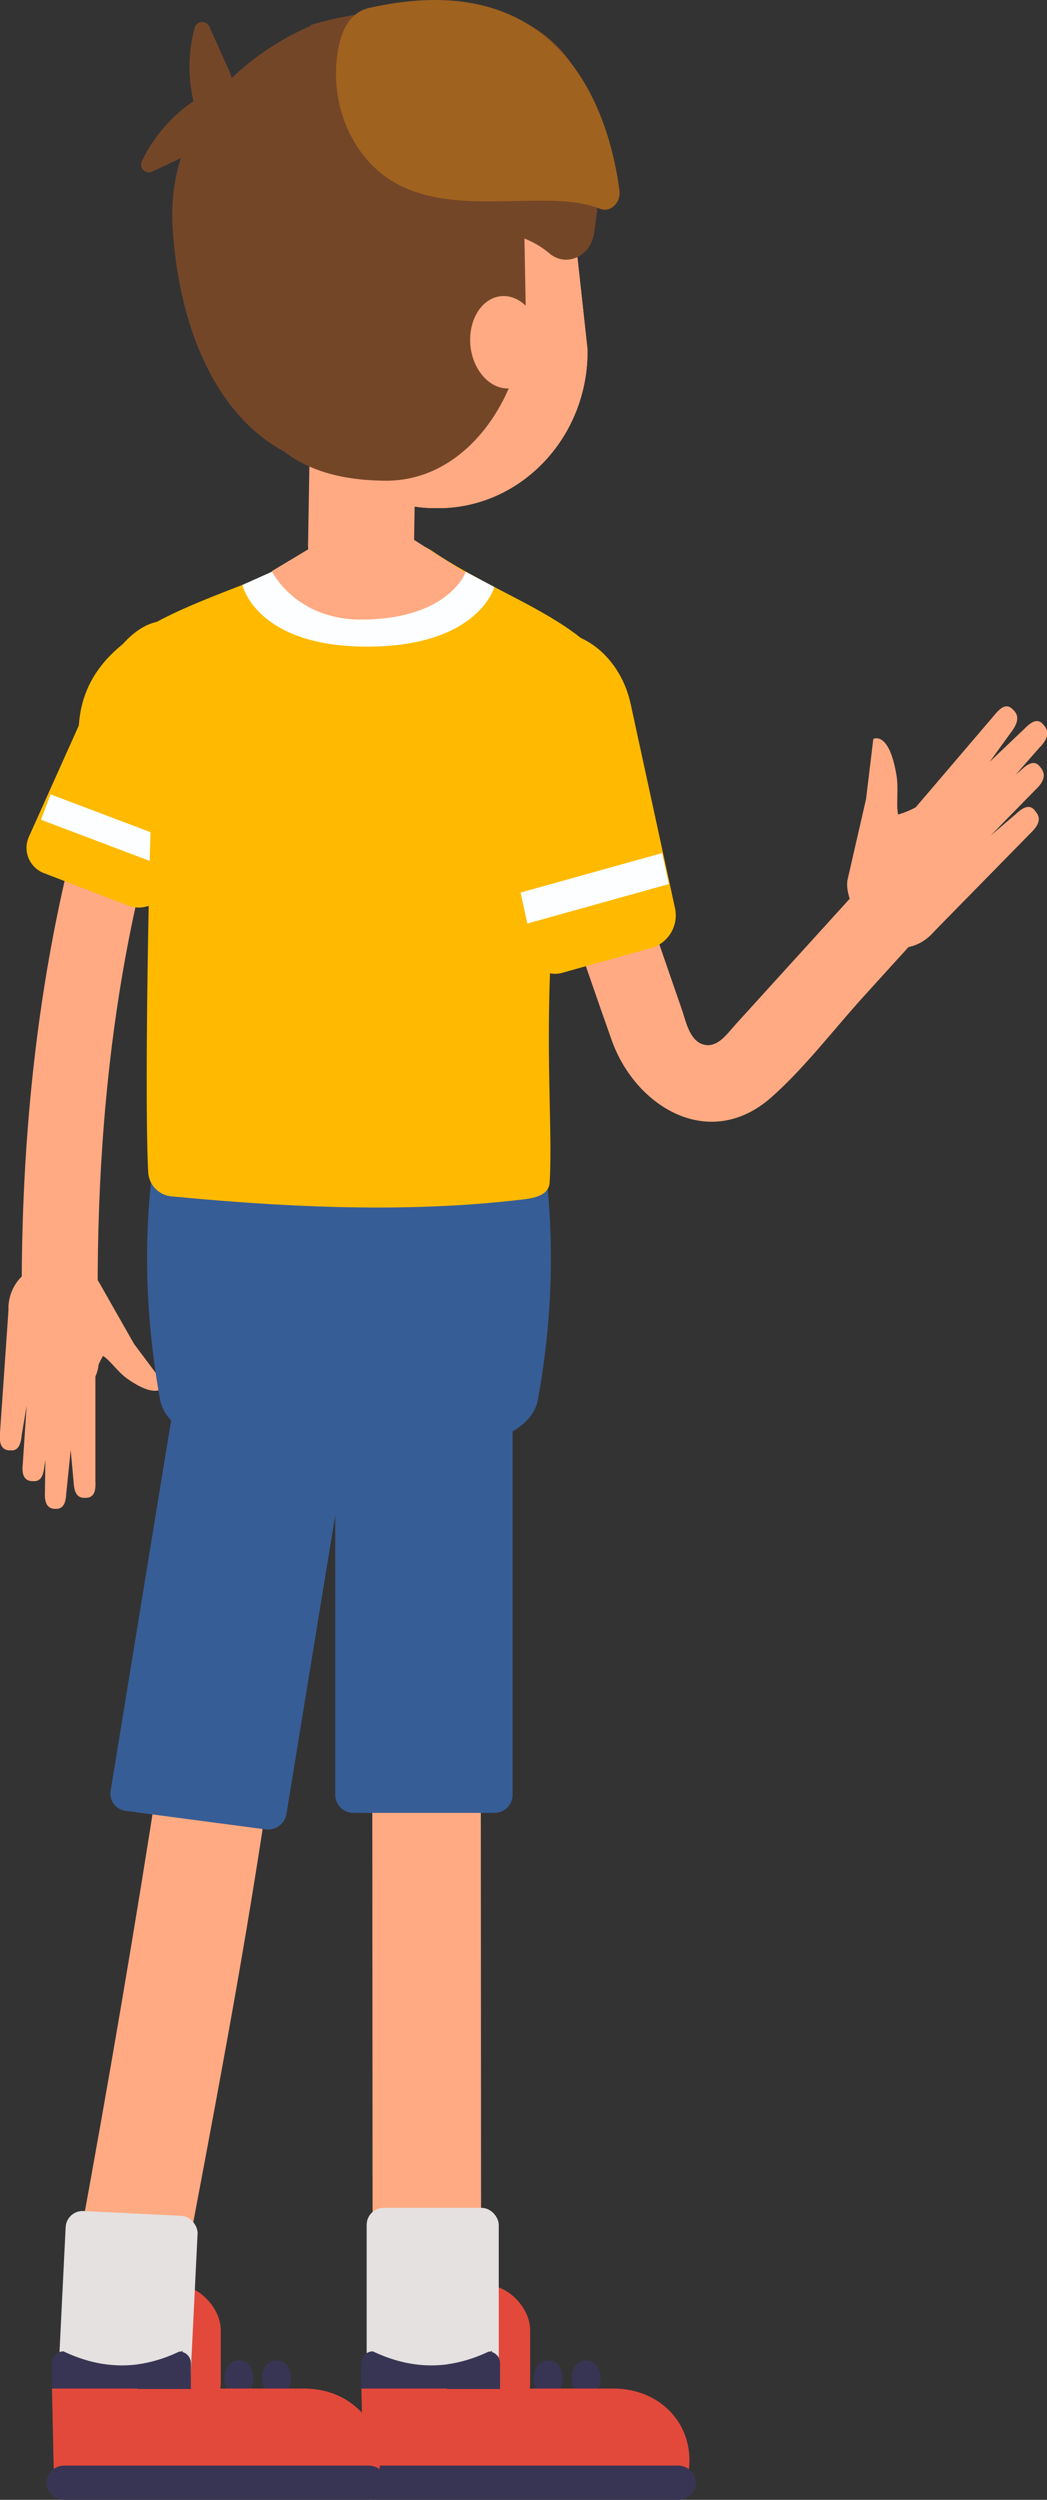 <svg xmlns="http://www.w3.org/2000/svg" viewBox="0 0 144.66 345.31"><rect x="0" y="0" width="144.66" height="345.31" fill="#333333" stroke="none"/><defs><style>.cls-1{fill:#ffaa82;}.cls-2{fill:#ffba00;}.cls-3{fill:#fcfeff;}.cls-4{fill:#e2493b;}.cls-5{fill:#e5e1e1;}.cls-6{fill:#375d96;}.cls-7{fill:#744628;}.cls-8{fill:#a0621f;}.cls-9{fill:#383554;}</style></defs><title>Edwin</title><g id="image"><path class="cls-1" d="M0,197.91,1.17,181s0-.23,0-.54a6.22,6.22,0,0,1,7.61-5.78c2.15.49,4.12,1.24,4.87,2.39l4.87,8.57,4.27,5.71s-.77,2.2-5.17-.88c-1.35-.95-2.39-2.56-3.39-3.17a14,14,0,0,0-1.05,2.27l0,15c.06,1.18-.07,2.27-1.25,2.33h-.22c-1.18.06-1.48-1-1.54-2.19l-.4-4.42-.61,5.94c-.06,1.18-.3,2.25-1.48,2.19H7.52c-1.18-.07-1.37-1.16-1.31-2.34l.06-4.4-.13.81c-.13,1.18-.42,2.23-1.6,2.1l-.21,0c-1.18-.13-1.31-1.23-1.18-2.4l.53-8L3,198.24c-.12,1.18-.42,2.23-1.59,2.1l-.22,0C0,200.19-.09,199.09,0,197.91Z"/><path class="cls-1" d="M19.59,88.4C6.24,120,2.15,153.66,3.14,187.75c.2,6.74,10.7,6.77,10.5,0-.94-32.07,2.43-64.26,15-94,2.6-6.15-6.44-11.51-9.06-5.3Z"/><path class="cls-2" d="M4,115.57,14.13,93c4.6-8,8.77-7.87,12-6.63l.82.31c4.17,1.58,6.76,7.58,4.65,13.14l-8.7,23a4,4,0,0,1-5.1,2.3L6.05,120.6A3.74,3.74,0,0,1,4,115.57Z"/><rect class="cls-3" x="5.69" y="113.05" width="19.42" height="3.75" transform="translate(-10.89 227.85) rotate(-159.26)"/><rect class="cls-4" x="16.43" y="315.63" width="14.07" height="19.69" rx="6.2"/><rect class="cls-4" x="59.18" y="315.63" width="14.07" height="19.69" rx="6.2"/><path class="cls-1" d="M51.4,185.76l.08,123.57v17.76c0,9.65,15,9.67,15,0l-.08-123.57V185.76c0-9.65-15-9.67-15,0Z"/><rect class="cls-5" x="50.65" y="304.99" width="18.25" height="27.5" rx="2.35" transform="translate(119.56 637.47) rotate(-180)"/><path class="cls-6" d="M48.82,250.42h19.5a2.5,2.5,0,0,0,2.5-2.5V186.17a12.25,12.25,0,0,0-12.25-12.25h0a12.25,12.25,0,0,0-12.25,12.25v61.75A2.5,2.5,0,0,0,48.82,250.42Z"/><path class="cls-2" d="M59.68,76.09c-2-1.37-7.52-2.65-8.23-2.37-.69-.31-3.55.09-5.63,1.38C33.18,83,11.37,84.56,10.87,100.78c0,0,.09,8.84,6.64,9l33.23.65,29.22.65c6.56.13,7-8.71,7-8.71C87.55,87,72,84.45,59.68,76.09Z"/><path class="cls-6" d="M25.38,149.7l22.79,1.44L71,149.7a2.54,2.54,0,0,1,2.52,2c1.44,5.46,4.58,20.92.8,41.64-1.38,7.57-18.79,8.14-26.1,8-7.31.09-24.72-.48-26.1-8-3.78-20.72-.64-36.18.8-41.64A2.53,2.53,0,0,1,25.38,149.7Z"/><path class="cls-2" d="M72.36,165.67C57.52,167.44,42,167,23.74,165.26A3.55,3.55,0,0,1,20.48,162c-.58-11,.17-50.6.86-60.45.48-6.89,1.34-14,8.11-17.12,2.2-1,16.92-2.83,18.85-1.52a3.22,3.22,0,0,1,.8.84,3.22,3.22,0,0,1,.8-.84c1.93-1.31,16.65.51,18.85,1.52,6.78,3.11,12.66,6.68,10.94,16.38-5.91,33.22-3.08,51.39-3.75,62.55C75.83,165,74.1,165.46,72.36,165.67Z"/><path class="cls-3" d="M68.3,81.09s-2.2,8.23-17.57,8.23S33.49,80.8,33.49,80.8L43.6,76.27l20.89,2.78Z"/><path class="cls-1" d="M29.85,187.21C24.69,231,17.56,274.23,9.5,317.6c-1.76,9.43,12.7,13.48,14.46,4,3.89-20.91,8-41.79,11.36-62.79C39.14,235,42,211.11,44.85,187.21c.47-4-3.79-7.5-7.5-7.5-4.45,0-7,3.46-7.5,7.5Z"/><rect class="cls-5" x="8.48" y="305.73" width="18.25" height="27.5" rx="2.35" transform="translate(19.49 639.44) rotate(-177.18)"/><path class="cls-6" d="M17.37,250.14,36.7,252.7a2.59,2.59,0,0,0,2.88-2.15l10-61.21a11.84,11.84,0,0,0-10.17-13.75h0a12.72,12.72,0,0,0-14.12,10.53l-10,61.22A2.4,2.4,0,0,0,17.37,250.14Z"/><path class="cls-7" d="M43.23,3.47S22.51,11.09,23.86,31.59,35.2,63.76,46.68,64.48c12.81.82,17.65-47.3,17.65-47.3Z"/><path class="cls-1" d="M64.3,79.11S62,85.48,50.1,85.59c-9.29.08-12.55-6.69-12.55-6.69l8.85-5.31,9.54.17Z"/><path class="cls-1" d="M48,80.94l3.59,0c3,0,5.56-2.8,5.62-6.16l.28-17.37c.06-3.36-2.38-6.08-5.42-6l-3.59,0c-3,0-5.57,2.81-5.62,6.16L42.57,74.9A5.67,5.67,0,0,0,48,80.94Z"/><path class="cls-1" d="M60.51,70.19h.37C72.23,70,81.35,60.13,81.17,48.24L79.62,34.06c.21-15.83-8.63-21.31-20-21.14h-.1c-11.34.17-20.43,7.28-20.25,19.17l.26,16.79C39.74,60.77,49.17,70.37,60.51,70.19Z"/><path class="cls-1" d="M60.51,70.19h.37C72.23,70,81.35,60.13,81.17,48.24L79.62,34.06c.21-15.83-8.63-21.31-20-21.14h-.1c-11.34.17-20.43,7.28-20.25,19.17l.26,16.79C39.74,60.77,49.17,70.37,60.51,70.19Z"/><path class="cls-7" d="M53.26,66.4h.37c11.35-.17,19.15-12.4,19-24.3l-.22-11.82C72.58,14.44,63.74,9,52.4,9.13h-.1C41,9.3,31.87,16.4,32.05,28.3l.26,16.79C32.49,57,37.59,66.34,53.26,66.4Z"/><path class="cls-7" d="M19.58,22.31a21.08,21.08,0,0,1,6.93-8.18.85.85,0,0,1,.23-.12,20.81,20.81,0,0,1,.17-10.23,1.08,1.08,0,0,1,2-.13l2.76,6.14,2.94,7.9-7.41,2.63a1.08,1.08,0,0,1-.6.76L21,23.72A1.08,1.08,0,0,1,19.58,22.31Z"/><path class="cls-7" d="M42.93,3.45a48.69,48.69,0,0,1,5.88-1.36C83.6-5.38,84.24,18.75,82.06,32.31c-.51,3.16-3.86,4.63-6.15,2.69C67.15,27.62,53.14,36.83,45,19.62Z"/><path class="cls-8" d="M82.91,28.84c-7-2.81-18.69,1.07-27.43-3.11C48.83,22.55,45.19,14.31,46.8,6.42c.52-2.56,1.72-4.76,4.24-5.33,27.34-6.18,33.27,15.5,34.55,25.22C85.81,28,84.35,29.41,82.91,28.84Z"/><path class="cls-9" d="M81,330.94c-2.67,0-2.67-4.89,0-4.89s2.67,4.89,0,4.89Z"/><path class="cls-9" d="M75.74,330.94c-2.67,0-2.67-4.89,0-4.89s2.67,4.89,0,4.89Z"/><path class="cls-4" d="M50.17,341.05l45,.14h0c.79-6.21-3.87-11.25-10.4-11.25H49.93Z"/><path class="cls-9" d="M93.62,345.31h-42A2.44,2.44,0,0,1,49.17,343h0a2.44,2.44,0,0,1,2.49-2.42h42a2.45,2.45,0,0,1,2.49,2.37h0A2.44,2.44,0,0,1,93.62,345.31Z"/><path class="cls-9" d="M66.3,329.94l1.7-5.22c-4.91,2.26-10.2,3.06-16.48.08a1.59,1.59,0,0,0-1.59,1.59v3.55Z"/><path class="cls-9" d="M67.51,324.83a20,20,0,0,1-5.79,1.78V330h7.37v-3.55A1.59,1.59,0,0,0,67.51,324.83Z"/><path class="cls-9" d="M38.21,330.94c-2.67,0-2.67-4.89,0-4.89s2.67,4.89,0,4.89Z"/><path class="cls-9" d="M33,330.94c-2.67,0-2.67-4.89,0-4.89s2.67,4.89,0,4.89Z"/><path class="cls-4" d="M7.42,341.05l45,.14h0c.79-6.21-3.87-11.25-10.4-11.25H7.18Z"/><path class="cls-9" d="M50.87,345.31h-42A2.44,2.44,0,0,1,6.42,343h0a2.44,2.44,0,0,1,2.49-2.42h42a2.45,2.45,0,0,1,2.49,2.37h0A2.44,2.44,0,0,1,50.87,345.31Z"/><path class="cls-9" d="M23.55,329.94l1.7-5.22c-4.91,2.26-10.2,3.06-16.48.08a1.59,1.59,0,0,0-1.59,1.59v3.55Z"/><path class="cls-9" d="M24.76,324.83A20,20,0,0,1,19,326.61V330h7.37v-3.55A1.59,1.59,0,0,0,24.76,324.83Z"/><path class="cls-1" d="M65,47.81c.38,3.51,2.87,6.12,5.56,5.83s4.56-3.38,4.17-6.89-2.87-6.13-5.56-5.83S64.65,44.3,65,47.81Z"/><path class="cls-1" d="M142.31,115.16,129.23,128.5l-.41.44c-2.93,3.13-7.63,2.47-9.83-1.36-1.24-2.17-2.17-4.41-1.9-6l2.57-11.21,1-8.29s2.16-1.23,3.2,5c.32,1.91-.07,4.11.23,5.44a13.32,13.32,0,0,0,2.43-1l10.77-12.62c.81-1,1.69-1.86,2.61-.94l.17.17c.92.92.37,2.06-.44,3.11l-2.89,4,4.74-4.51c.91-.94,1.86-1.65,2.69-.62l.15.18c.83,1,.18,2.1-.72,3L140.34,107l.68-.58c.95-.89,1.93-1.53,2.71-.46l.14.19c.79,1.07.09,2.11-.86,3l-6.13,6.26,3.44-2.93c.94-.88,1.93-1.53,2.71-.46l.14.2C144,113.24,143.25,114.27,142.31,115.16Z"/><path class="cls-1" d="M71,104.21c4.5,13.15,8.87,26.36,13.51,39.46,3.27,9.22,13.5,15.47,22.07,7.9,4.65-4.12,8.59-9.35,12.76-13.94l15.17-16.71c4.53-5-2.87-12.45-7.43-7.43l-25.43,28c-1.13,1.24-2.44,3.23-4.32,2.83s-2.49-2.86-3-4.52L87.14,119l-6-17.57C79,95.06,68.8,97.79,71,104.21Z"/><path class="cls-2" d="M72.79,131l-4.61-28.62C67.42,91.56,71,88.88,74.56,87.9l.89-.24c4.48-1.25,10.22,2.82,11.69,9.6l6.08,28a4.71,4.71,0,0,1-3,5.62l-12.69,3.54A3.92,3.92,0,0,1,72.79,131Z"/><polygon class="cls-3" points="72.86 127.57 92.41 122.12 91.48 117.84 71.93 123.29 72.86 127.57"/></g></svg>